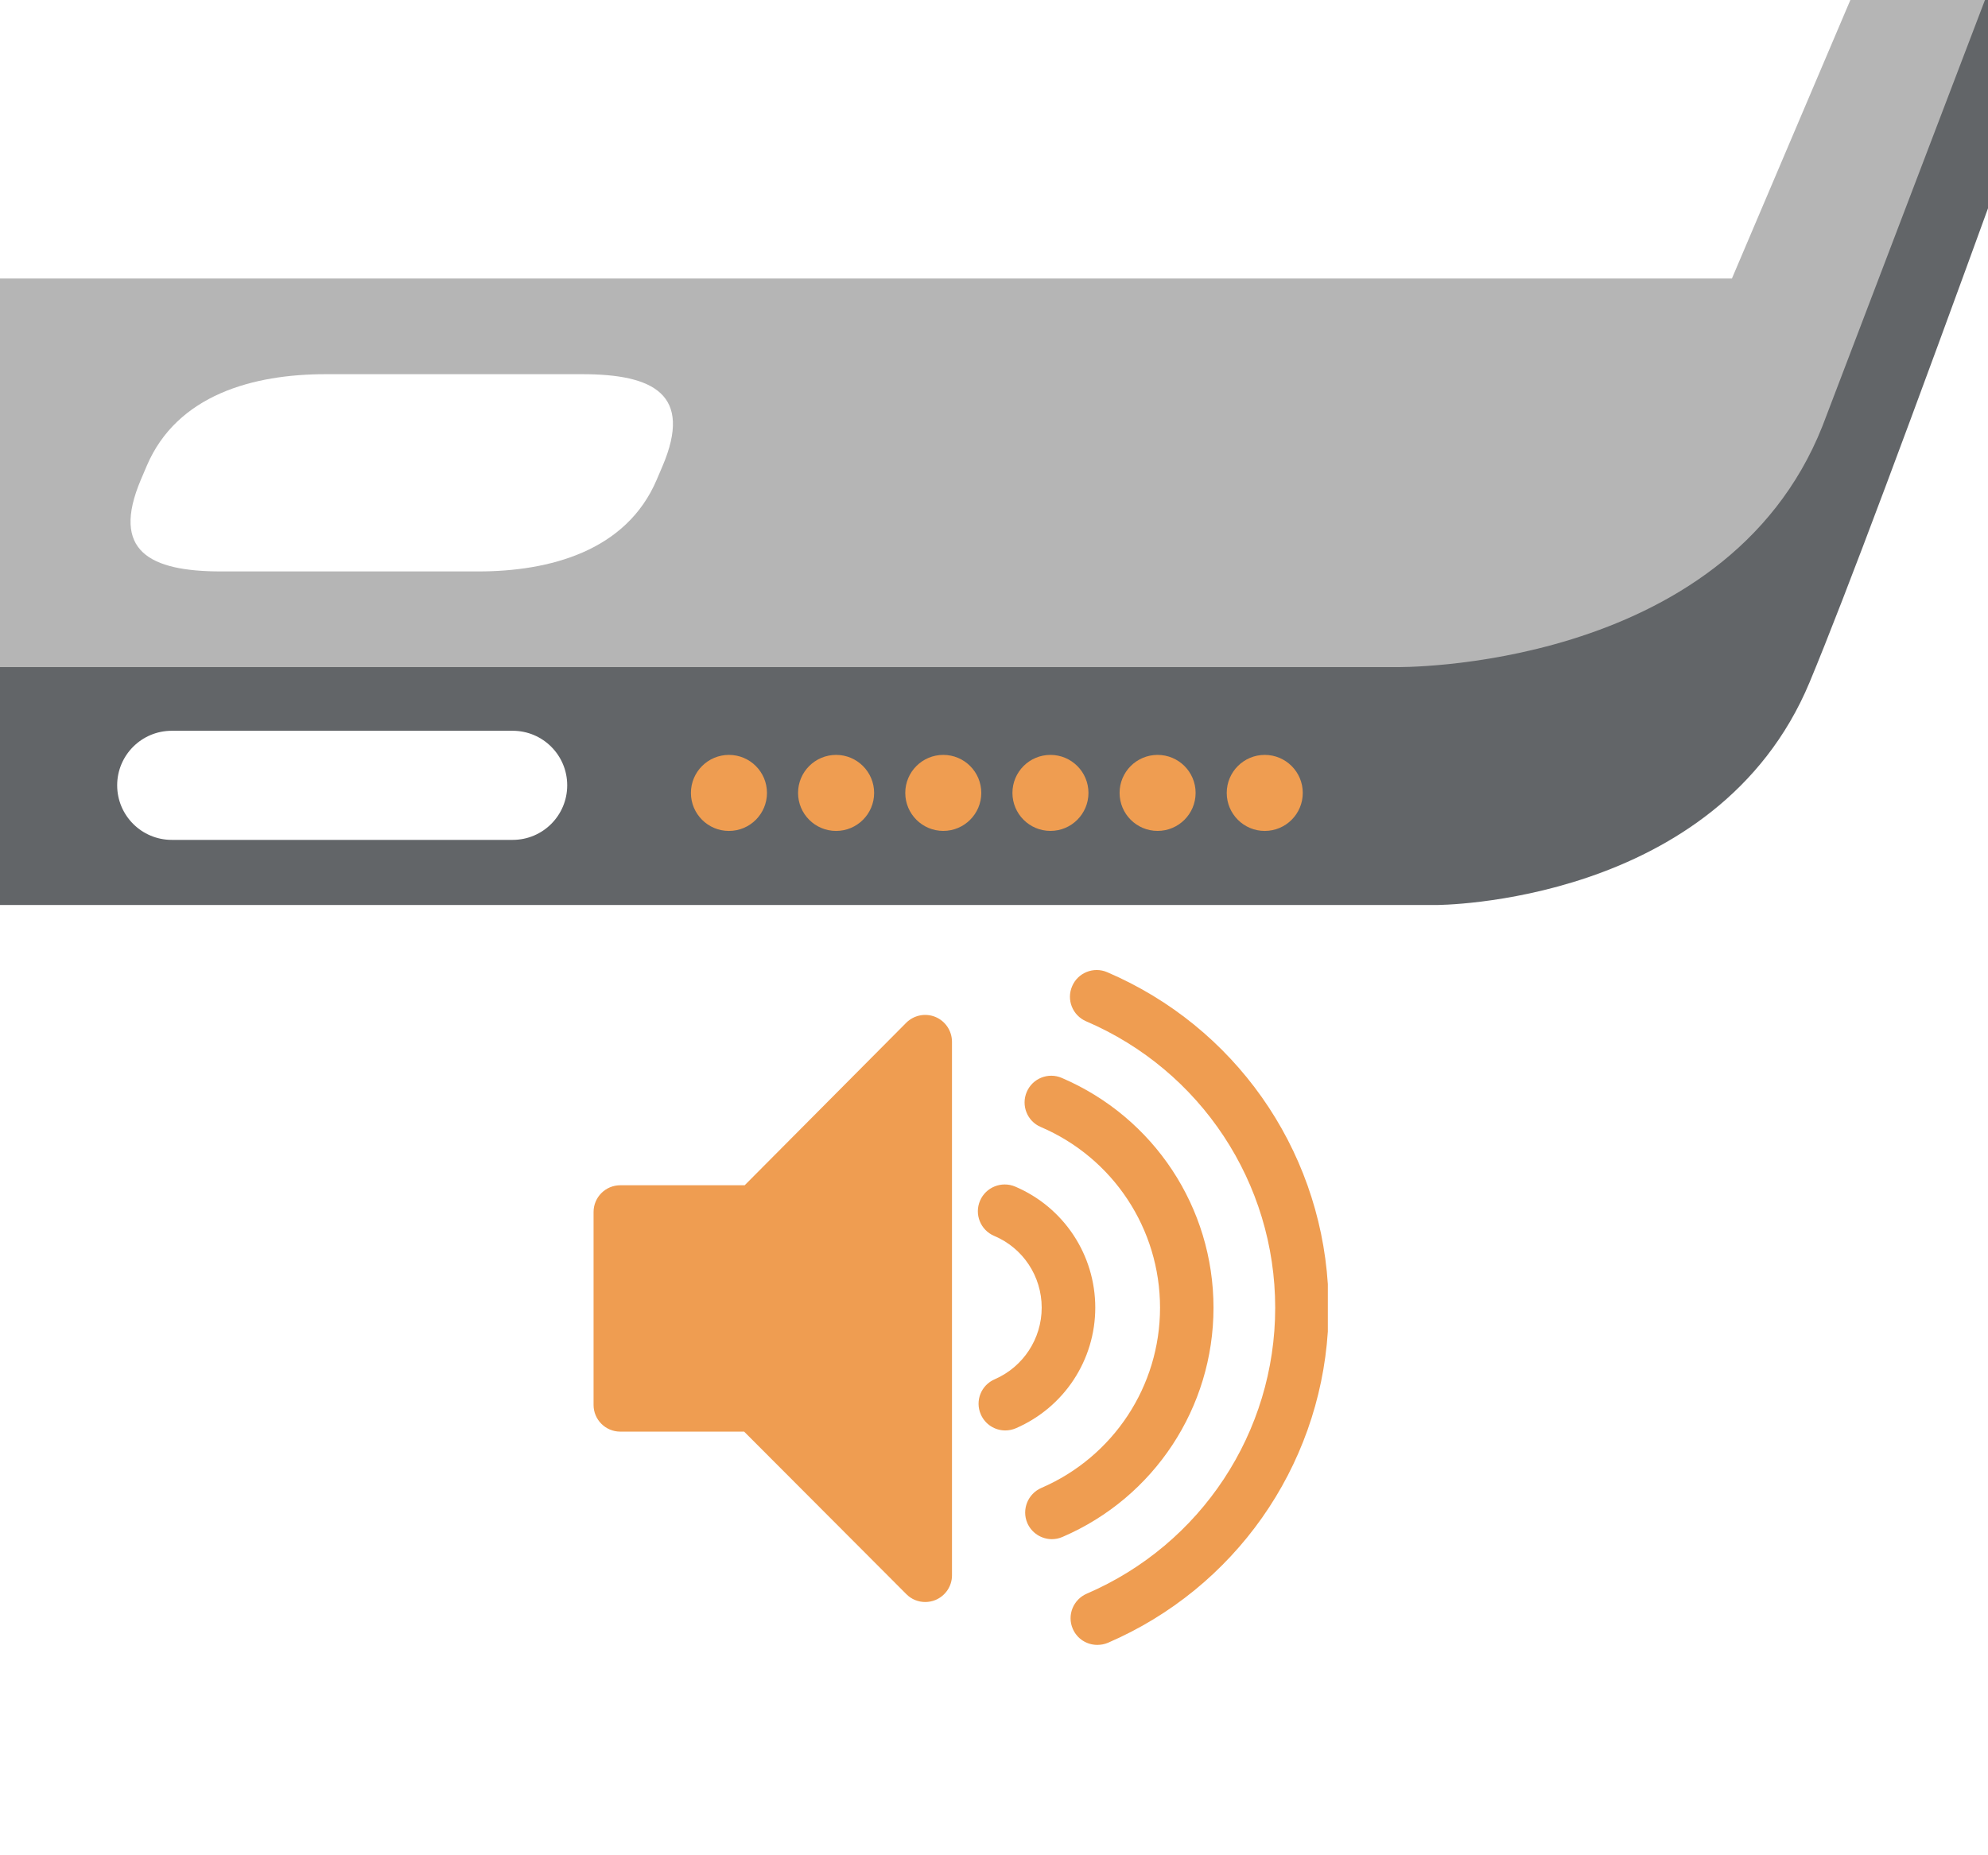 <?xml version="1.0" encoding="utf-8"?>
<!-- Generator: Adobe Illustrator 13.0.0, SVG Export Plug-In . SVG Version: 6.00 Build 14948)  -->
<!DOCTYPE svg PUBLIC "-//W3C//DTD SVG 1.1//EN" "http://www.w3.org/Graphics/SVG/1.1/DTD/svg11.dtd">
<svg version="1.1" xmlns="http://www.w3.org/2000/svg" xmlns:xlink="http://www.w3.org/1999/xlink" x="0px" y="0px" width="150px"
	 height="140px" viewBox="0 0 150 140" enable-background="new 0 0 150 140" xml:space="preserve">
<g id="Calque_1">
	<path fill="#626568" d="M192.494-119.219L128.623,32.849L51.447,47.036l-59.684-0.172l-61.78-14.585
		c0,0-17.454,36.014,16.466,36.014c24.696,0,161.897,0,161.897,0s21.177,0.035,28.192-16.807
		c10.79-25.91,61.306-170.705,61.306-170.705H192.494z M38.684,63.378H12.958c-2.272,0-4.117-1.844-4.117-4.118
		c0-2.271,1.845-4.115,4.117-4.115h25.726c2.273,0,4.114,1.844,4.114,4.115C42.798,61.534,40.956,63.378,38.684,63.378z"/>
	<path fill="#B5B5B5" d="M190.312-119.21L130.678,21.016H-53.77l93.167-139.905l-4.536,0.012L-69.978,31.818
		c0,0-11.321,18.523,18.521,18.523c24.697,0,156.753,0,156.753,0s24.832,0.415,32.21-18.18l57.73-151.381L190.312-119.21z
		 M49.992,35.166l-0.438,1.026c-2.29,5.4-8.09,6.929-13.484,6.929H16.694c-5.398,0-8.353-1.529-6.063-6.929l0.437-1.026
		c2.293-5.399,8.089-6.929,13.489-6.929h19.373C49.328,28.236,52.287,29.766,49.992,35.166z"/>
	<circle fill="#EF9D51" cx="55.001" cy="59.834" r="2.869"/>
	<circle fill="#626568" stroke="#B5B5B5" stroke-width="0.5" stroke-miterlimit="10" cx="-43.055" cy="59.843" r="5.359"/>
	<path fill="#EF9D51" d="M63.087,56.965c1.582,0,2.868,1.286,2.868,2.869c0,1.586-1.286,2.869-2.868,2.869
		c-1.587,0-2.871-1.283-2.871-2.869C60.216,58.25,61.5,56.965,63.087,56.965z"/>
	<circle fill="#EF9D51" cx="71.173" cy="59.833" r="2.868"/>
	<circle fill="#EF9D51" cx="79.259" cy="59.833" r="2.868"/>
	<circle fill="#EF9D51" cx="87.344" cy="59.833" r="2.868"/>
	<circle fill="#EF9D51" cx="95.429" cy="59.834" r="2.869"/>
</g>
<g id="Calque_3">
	<path fill="#EF9D51" d="M46.8,108.032h9.348l12.236,12.262c0.388,0.395,0.902,0.595,1.425,0.595c0.259,0,0.525-0.048,0.774-0.152
		c0.756-0.315,1.247-1.048,1.247-1.86V78.604c-0.008-0.82-0.498-1.553-1.255-1.867c-0.75-0.306-1.618-0.137-2.199,0.443
		L56.187,89.441H46.8c-1.111,0-2.014,0.902-2.014,2.021v14.555C44.786,107.13,45.688,108.032,46.8,108.032"/>
	<path fill="#EF9D51" d="M78.57,112.281c-1.017,0.444-1.492,1.628-1.056,2.648c0.329,0.76,1.077,1.218,1.858,1.218
		c0.266,0,0.541-0.057,0.797-0.169c6.925-2.979,11.393-9.773,11.393-17.294c0-7.56-4.491-14.362-11.447-17.344
		c-1.022-0.44-2.208,0.034-2.643,1.055c-0.44,1.024,0.033,2.215,1.056,2.648c5.474,2.345,9,7.7,9,13.641
		C87.528,104.595,84.011,109.933,78.57,112.281"/>
	<path fill="#EF9D51" d="M75.009,93.26c2.184,0.916,3.59,3.05,3.59,5.417c0,2.342-1.393,4.468-3.541,5.402
		c-1.031,0.443-1.499,1.626-1.055,2.648c0.33,0.765,1.071,1.216,1.851,1.216c0.267,0,0.549-0.058,0.806-0.17
		c3.633-1.578,5.981-5.143,5.981-9.097c0-3.985-2.373-7.576-6.052-9.139c-1.023-0.427-2.208,0.049-2.644,1.072
		C73.505,91.641,73.988,92.823,75.009,93.26"/>
	<path fill="#EF9D51" d="M100.188,96.886c-0.67-10.302-7.048-19.411-16.645-23.523c-1.021-0.439-2.214,0.034-2.646,1.056
		c-0.444,1.023,0.03,2.206,1.052,2.648c8.663,3.712,14.268,12.197,14.268,21.618c0,9.388-5.58,17.857-14.218,21.575
		c-1.022,0.444-1.499,1.627-1.056,2.65c0.33,0.767,1.071,1.215,1.851,1.215c0.267,0,0.541-0.047,0.807-0.16
		c9.557-4.124,15.918-13.214,16.588-23.482V96.886z"/>
</g>
<g id="Calque_2" display="none">
	<g display="inline">
		<path fill="#FFFFFF" d="M113.86,92.085c0,1.627-1.319,2.945-2.945,2.945H89.317c-1.628,0-2.945-1.318-2.945-2.945V81.776
			c0-1.627,1.317-2.944,2.945-2.944h21.598c1.626,0,2.945,1.317,2.945,2.944V92.085z"/>
		<path fill="#626568" d="M89.317,96.502c-2.442,0-4.418-1.977-4.418-4.418l0,0l-0.002-10.309c0.002-2.439,1.978-4.417,4.42-4.417
			l0,0h21.598c2.438,0,4.416,1.976,4.416,4.417l0,0v10.309h0.002c-0.002,2.441-1.979,4.416-4.418,4.418l0,0H89.317L89.317,96.502z
			 M87.843,81.775l0.002,10.309c0,0.814,0.657,1.471,1.473,1.473l0,0h21.598c0.812-0.002,1.471-0.66,1.471-1.473l0,0h0.002
			l-0.002-10.309c0-0.813-0.659-1.473-1.471-1.473l0,0H89.317C88.502,80.303,87.845,80.961,87.843,81.775L87.843,81.775z"/>
	</g>
	<g display="inline">
		<rect id="XMLID_12_" x="90.211" y="82.447" fill="#EF9D51" width="1.518" height="5.093"/>
		<rect id="XMLID_11_" x="93.869" y="82.452" fill="#EF9D51" width="1.517" height="5.095"/>
		<rect id="XMLID_10_" x="97.528" y="82.457" fill="#EF9D51" width="1.521" height="5.094"/>
		<rect id="XMLID_9_" x="101.187" y="82.461" fill="#EF9D51" width="1.517" height="5.094"/>
		<rect id="XMLID_8_" x="104.85" y="82.468" fill="#EF9D51" width="1.517" height="5.093"/>
		<rect id="XMLID_7_" x="108.505" y="82.471" fill="#EF9D51" width="1.517" height="5.096"/>
	</g>
	<g display="inline">
		<path fill="#626568" d="M83.358,91.349v35.05l13.846,0.015c-0.001,0.011-0.001,0.022-0.002,0.032h5.398
			c0.001-0.006,0.002-0.014,0.003-0.021l13.889,0.016V91.349H83.358z"/>
		<path fill="#626568" d="M100.028,135.155c2.439,5.18,2.646,6.24,2.085,8.244l5.478,0.003c0.52-3.476-0.372-5.58-2.701-10.535
			c-2.105-4.461-2.483-3.25-2.378-5.439H97.15C97.029,130.899,97.844,130.507,100.028,135.155z"/>
		<polygon fill="#FFFFFF" points="83.554,90.77 87.729,90.776 87.729,90.778 112.582,90.815 112.582,90.814 116.492,90.821 
			116.492,90.367 83.358,90.367 83.358,90.77 		"/>
		<polyline fill="#FFFFFF" points="87.729,90.778 87.729,90.776 83.554,90.77 83.358,90.77 83.358,91.349 116.492,91.349 
			116.492,90.821 112.582,90.814 112.582,90.815 		"/>
		<polygon fill="#FFFFFF" points="116.759,90.821 116.492,90.821 116.492,91.349 117.346,91.349 117.348,90.83 		"/>
	</g>
</g>
</svg>
